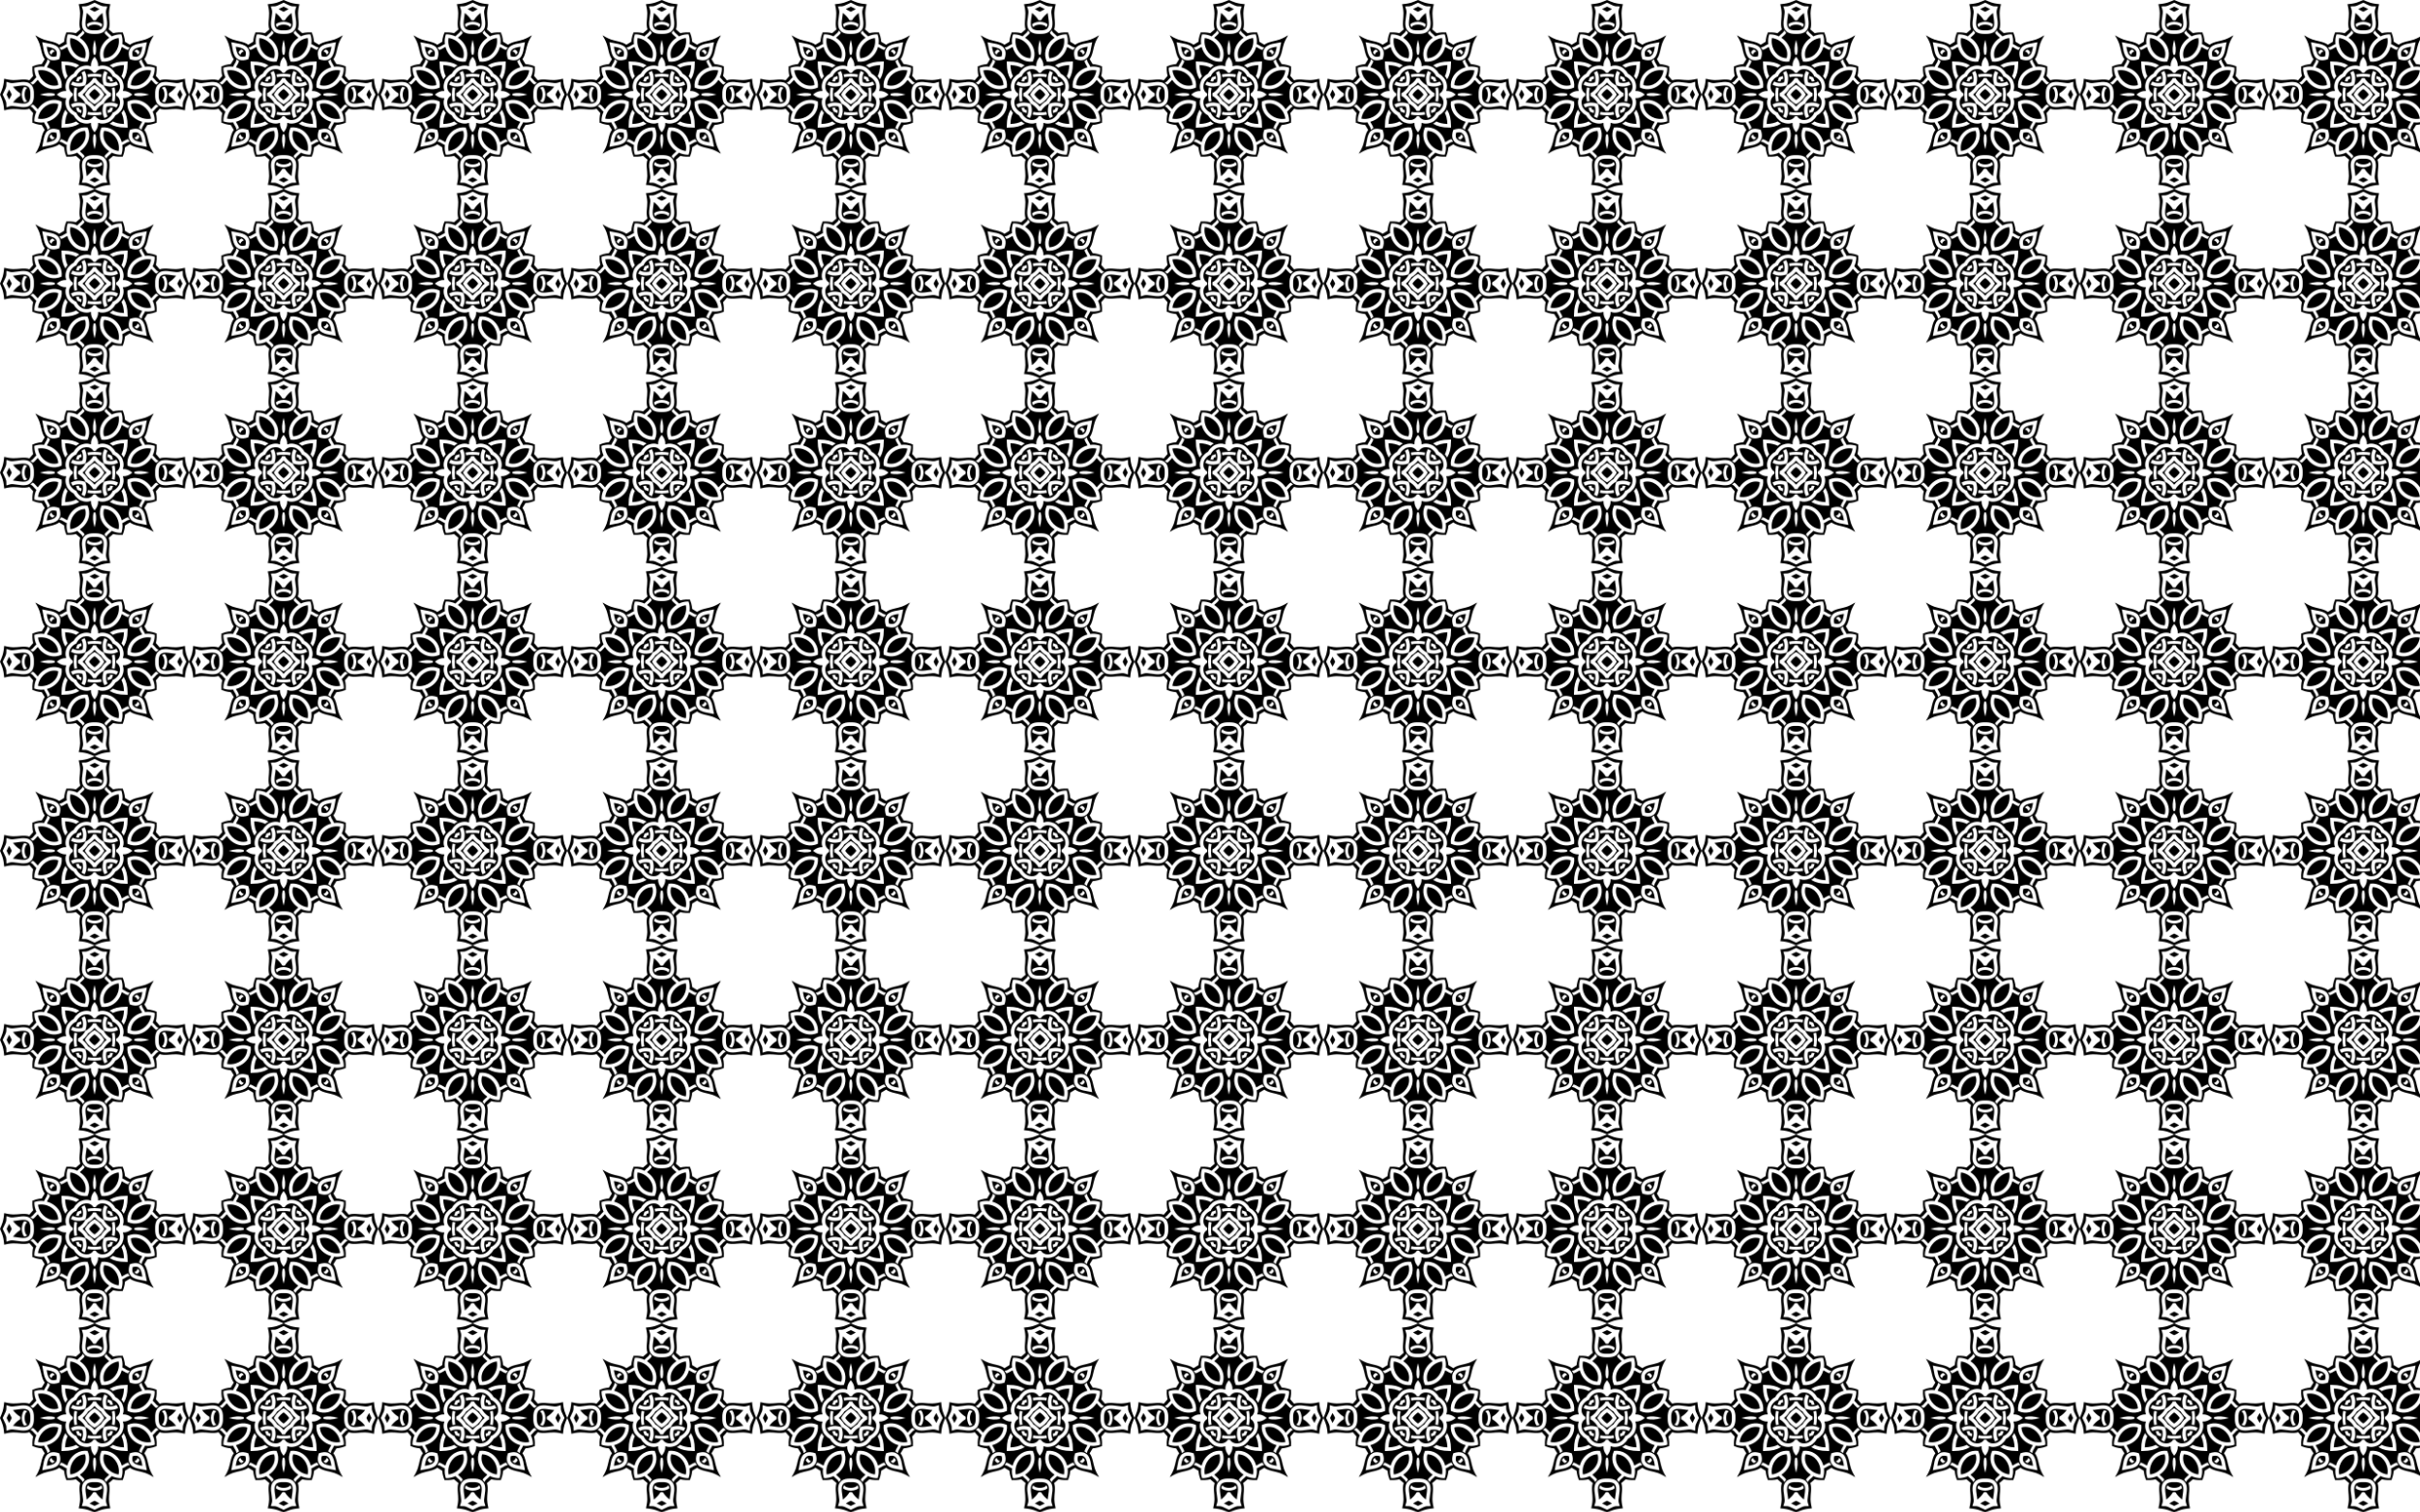 <?xml version="1.0" encoding="utf-8"?>

<!DOCTYPE svg PUBLIC "-//W3C//DTD SVG 1.1//EN" "http://www.w3.org/Graphics/SVG/1.1/DTD/svg11.dtd">
<svg version="1.1" id="Layer_1" xmlns="http://www.w3.org/2000/svg" xmlns:xlink="http://www.w3.org/1999/xlink" x="0px" y="0px"
	 viewBox="0 0 2560 1600" enable-background="new 0 0 2560 1600" xml:space="preserve">
<pattern  width="200" height="200" patternUnits="userSpaceOnUse" id="New_Pattern" viewBox="0 -200 200 200" overflow="visible">
	<g>
		<polygon fill="none" points="0,-200 200,-200 200,0 0,0 		"/>
		<path d="M92.754-197.159c-3.907,1.138-7.944,1.475-9.473,1.566c0.386,1.483,1.313,5.425,1.438,9.493
			c0.158,5.156-1.639,12.222,0.239,17.181l-4.667,4.01c0,0-4.48-1.239-10.1-0.784
			c-2.169,5.204-2.375,9.848-2.375,9.848l-5.255,3.199c-4.136-3.319-11.412-3.793-16.266-5.537
			c-3.83-1.376-7.293-3.476-8.584-4.301c-0.017,0.044-0.035,0.09-0.055,0.139
			c-0.048,0.019-0.095,0.037-0.139,0.055c0.825,1.291,2.925,4.754,4.301,8.584
			c1.744,4.855,2.218,12.13,5.537,16.266l-3.199,5.255c0,0-4.644,0.206-9.848,2.375
			c-0.455,5.62,0.784,10.1,0.784,10.1l-4.01,4.667c-4.959-1.879-12.025-0.081-17.181-0.239
			c-4.068-0.125-8.01-1.052-9.493-1.438c-0.091,1.53-0.428,5.566-1.566,9.473C2.19-105.014,1.042-102.535,0-100
			c1.042,2.535,2.19,5.014,2.841,7.246c1.138,3.907,1.475,7.944,1.566,9.473c1.483-0.386,5.426-1.313,9.493-1.438
			c5.156-0.158,12.222,1.639,17.181-0.239l4.01,4.667c0,0-1.239,4.48-0.784,10.1
			c5.204,2.169,9.848,2.375,9.848,2.375l3.199,5.255c-3.319,4.136-3.793,11.412-5.537,16.266
			c-1.376,3.83-3.476,7.293-4.301,8.584c0.044,0.017,0.09,0.035,0.139,0.055
			c0.019,0.048,0.037,0.095,0.055,0.139c1.291-0.825,4.754-2.925,8.584-4.301
			c4.855-1.744,12.13-2.218,16.266-5.537l5.255,3.199c0,0,0.206,4.644,2.375,9.848c5.62,0.455,10.1-0.784,10.1-0.784
			l4.667,4.01c-1.879,4.959-0.081,12.025-0.239,17.181c-0.125,4.068-1.052,8.01-1.438,9.493
			c1.53,0.091,5.566,0.428,9.473,1.566C94.986-2.19,97.465-1.042,100,0c2.535-1.042,5.014-2.19,7.246-2.841
			c3.907-1.138,7.944-1.475,9.473-1.566c-0.386-1.483-1.313-5.426-1.438-9.493
			c-0.158-5.156,1.639-12.222-0.239-17.181l4.667-4.01c0,0,4.48,1.239,10.1,0.784
			c2.169-5.204,2.375-9.848,2.375-9.848l5.255-3.199c4.136,3.319,11.412,3.793,16.266,5.537
			c3.83,1.376,7.293,3.476,8.584,4.301c0.017-0.044,0.035-0.09,0.055-0.139c0.048-0.019,0.095-0.037,0.139-0.055
			c-0.825-1.291-2.925-4.754-4.301-8.584c-1.744-4.855-2.218-12.13-5.537-16.266l3.199-5.255
			c0,0,4.644-0.206,9.848-2.375c0.455-5.62-0.784-10.1-0.784-10.1l4.01-4.667c4.959,1.879,12.025,0.081,17.181,0.239
			c4.068,0.125,8.01,1.052,9.493,1.438c0.091-1.53,0.428-5.566,1.566-9.473c0.65-2.233,1.799-4.712,2.841-7.246
			c-1.042-2.535-2.19-5.014-2.841-7.246c-1.138-3.907-1.475-7.944-1.566-9.473
			c-1.483,0.386-5.425,1.313-9.493,1.438c-5.156,0.158-12.222-1.639-17.181,0.239l-4.01-4.667
			c0,0,1.239-4.48,0.784-10.1c-5.204-2.169-9.848-2.375-9.848-2.375l-3.199-5.255
			c3.319-4.136,3.793-11.412,5.537-16.266c1.376-3.83,3.476-7.293,4.301-8.584
			c-0.044-0.017-0.09-0.035-0.139-0.055c-0.019-0.048-0.037-0.095-0.055-0.139
			c-1.291,0.825-4.754,2.925-8.584,4.301c-4.855,1.744-12.13,2.218-16.266,5.537l-5.255-3.199
			c0,0-0.206-4.644-2.375-9.848c-5.62-0.455-10.1,0.784-10.1,0.784l-4.667-4.01
			c1.879-4.959,0.081-12.025,0.239-17.181c0.125-4.068,1.052-8.01,1.438-9.493
			c-1.53-0.091-5.566-0.428-9.473-1.566c-2.233-0.65-4.712-1.799-7.246-2.841
			C97.465-198.958,94.986-197.81,92.754-197.159z"/>
		<path fill="#FFFFFF" d="M154.872-44.739c-1.247-0.316-2.73-0.568-4.298-0.831c-3.142-0.542-6.61-1.076-9.515-2.662
			c-0.99-0.538-1.921-1.24-2.698-2.117c-0.677-0.916-1.617-2.726-1.617-2.726
			c-0.031-0.085-0.06-0.17-0.089-0.257c-0.805-2.517-0.592-5.534,0.706-9.308c3.774-1.297,6.791-1.51,9.308-0.706
			c0.087,0.028,0.172,0.058,0.257,0.089c0,0,1.81,0.94,2.726,1.617c0.877,0.777,1.579,1.708,2.117,2.698
			c1.586,2.906,2.12,6.373,2.662,9.515c0.262,1.567,0.514,3.051,0.831,4.298
			c0.046,0.183,0.093,0.36,0.142,0.531C155.232-44.645,155.055-44.693,154.872-44.739z M140.237-54.493
			c0.083,0.252,0.18,0.484,0.291,0.701c0,0,1.094,1.529,2.473,2.331c0.652,0.349,1.41,0.652,2.245,0.912
			c1.61,0.509,3.478,0.847,5.374,1.169c-0.322-1.896-0.659-3.764-1.169-5.374
			c-0.26-0.835-0.563-1.593-0.912-2.245c-0.801-1.379-2.331-2.473-2.331-2.473
			c-0.217-0.111-0.45-0.208-0.701-0.291c-1.13-0.378-2.789-0.44-5.124,0.146
			C139.797-57.282,139.859-55.623,140.237-54.493z"/>
		<path fill="#FFFFFF" d="M44.739-45.128c0.316-1.247,0.568-2.73,0.831-4.298c0.542-3.142,1.076-6.61,2.662-9.515
			c0.538-0.99,1.24-1.921,2.117-2.698c0.916-0.677,2.726-1.617,2.726-1.617
			c0.085-0.031,0.17-0.06,0.257-0.089c2.517-0.805,5.534-0.592,9.308,0.706c1.297,3.774,1.51,6.791,0.706,9.308
			c-0.028,0.087-0.058,0.172-0.089,0.257c0,0-0.94,1.81-1.617,2.726c-0.777,0.877-1.708,1.579-2.698,2.117
			c-2.906,1.586-6.373,2.12-9.515,2.662c-1.567,0.262-3.051,0.514-4.298,0.831
			c-0.183,0.046-0.36,0.093-0.531,0.142C44.645-44.768,44.693-44.945,44.739-45.128z M54.493-59.763
			c-0.252,0.083-0.484,0.18-0.701,0.291c0,0-1.529,1.094-2.331,2.473c-0.349,0.652-0.652,1.41-0.912,2.245
			c-0.509,1.61-0.847,3.478-1.169,5.374c1.896-0.322,3.764-0.659,5.374-1.169
			c0.835-0.26,1.593-0.563,2.245-0.912c1.379-0.801,2.473-2.331,2.473-2.331c0.111-0.217,0.208-0.45,0.291-0.701
			c0.378-1.13,0.44-2.789-0.146-5.124C57.282-60.203,55.623-60.141,54.493-59.763z"/>
		<path fill="#FFFFFF" d="M45.128-155.261c1.247,0.316,2.73,0.568,4.298,0.831c3.142,0.542,6.61,1.076,9.515,2.662
			c0.99,0.538,1.921,1.24,2.698,2.117c0.677,0.916,1.617,2.726,1.617,2.726
			c0.031,0.085,0.06,0.17,0.089,0.257c0.805,2.517,0.592,5.534-0.706,9.308c-3.774,1.297-6.791,1.51-9.308,0.706
			c-0.087-0.028-0.172-0.058-0.257-0.089c0,0-1.81-0.94-2.726-1.617c-0.877-0.777-1.579-1.708-2.117-2.698
			c-1.586-2.906-2.12-6.373-2.662-9.515c-0.262-1.567-0.514-3.051-0.831-4.298
			c-0.046-0.183-0.093-0.36-0.142-0.531C44.768-155.355,44.945-155.307,45.128-155.261z M59.763-145.507
			c-0.083-0.252-0.18-0.484-0.291-0.701c0,0-1.094-1.529-2.473-2.331c-0.652-0.349-1.41-0.652-2.245-0.912
			c-1.61-0.509-3.478-0.847-5.374-1.169c0.322,1.896,0.659,3.764,1.169,5.374
			c0.26,0.835,0.563,1.593,0.912,2.245c0.801,1.379,2.331,2.473,2.331,2.473c0.217,0.111,0.45,0.208,0.701,0.291
			c1.13,0.378,2.789,0.44,5.124-0.146C60.203-142.718,60.141-144.377,59.763-145.507z"/>
		<path fill="#FFFFFF" d="M155.261-154.872c-0.316,1.247-0.568,2.73-0.831,4.298
			c-0.542,3.142-1.076,6.61-2.662,9.515c-0.538,0.99-1.24,1.921-2.117,2.698
			c-0.916,0.677-2.726,1.617-2.726,1.617c-0.085,0.031-0.17,0.06-0.257,0.089
			c-2.517,0.805-5.534,0.592-9.308-0.706c-1.297-3.774-1.51-6.791-0.706-9.308c0.028-0.087,0.058-0.172,0.089-0.257
			c0,0,0.94-1.81,1.617-2.726c0.777-0.877,1.708-1.579,2.698-2.117c2.906-1.586,6.373-2.12,9.515-2.662
			c1.567-0.262,3.051-0.514,4.298-0.831c0.183-0.046,0.36-0.093,0.531-0.142
			C155.355-155.232,155.307-155.055,155.261-154.872z M145.507-140.237c0.252-0.083,0.484-0.18,0.701-0.291
			c0,0,1.529-1.094,2.331-2.473c0.349-0.652,0.652-1.41,0.912-2.245c0.509-1.61,0.847-3.478,1.169-5.374
			c-1.896,0.322-3.764,0.659-5.374,1.169c-0.835,0.26-1.593,0.563-2.245,0.912
			c-1.379,0.801-2.473,2.331-2.473,2.331c-0.111,0.217-0.208,0.45-0.291,0.701
			c-0.378,1.13-0.44,2.789,0.146,5.124C142.718-139.797,144.377-139.859,145.507-140.237z"/>
		<path fill="#FFFFFF" d="M178.58-101.323c3.523-2.109,6.091-4.922,7.677-7.051c-0.568-0.034-1.141-0.088-1.726-0.153
			c-3.072-0.357-6.385-1.043-9.176-1.065c-0.874-0.011-1.689,0.043-2.417,0.174
			c-1.559,0.336-3.072,1.452-3.072,1.452c-0.172,0.172-0.337,0.364-0.493,0.577
			c-0.927,1.254-1.62,3.535-1.473,7.388c-0.147,3.853,0.547,6.135,1.473,7.388
			c0.156,0.214,0.321,0.405,0.493,0.577c0,0,1.513,1.116,3.072,1.452c0.728,0.131,1.543,0.184,2.417,0.174
			c2.791-0.022,6.104-0.708,9.176-1.065c0.585-0.064,1.158-0.118,1.726-0.153
			c-1.586-2.129-4.154-4.942-7.677-7.051c-0.083-0.382-0.135-0.838-0.163-1.323
			C178.446-100.485,178.497-100.941,178.58-101.323z M166.326-109.6c0.054-0.074,0.108-0.146,0.164-0.217
			c0,0,1.453-1.431,2.38-2.093c1.01-0.594,2.113-0.974,3.22-1.18c3.253-0.61,6.716-0.047,9.872,0.409
			c1.572,0.235,3.06,0.454,4.344,0.538c1.282,0.088,2.35,0.021,3.031-0.19l3.928-1.182l0.09,4.101
			c0.009,0.713,0.276,1.749,0.756,2.941c0.477,1.195,1.145,2.543,1.854,3.965c0.402,0.816,0.819,1.652,1.221,2.507
			c-0.402,0.855-0.819,1.692-1.221,2.507c-0.709,1.422-1.377,2.77-1.854,3.965c-0.48,1.192-0.747,2.228-0.756,2.941
			l-0.09,4.101l-3.928-1.182c-0.68-0.211-1.748-0.278-3.031-0.19c-1.284,0.085-2.772,0.303-4.344,0.538
			c-3.156,0.456-6.619,1.019-9.872,0.409c-1.107-0.206-2.211-0.586-3.22-1.18
			c-0.927-0.662-2.38-2.093-2.38-2.093c-0.055-0.071-0.11-0.142-0.164-0.217
			c-1.611-2.238-2.335-5.339-2.192-9.6C163.992-104.261,164.716-107.362,166.326-109.6z M191.22-103.667
			c-0.242-0.537-0.47-1.065-0.679-1.595c-0.955,1.347-2.043,3.137-2.951,5.261c0.907,2.124,1.996,3.914,2.951,5.261
			c0.208-0.53,0.437-1.058,0.679-1.595c0.555-1.21,1.181-2.443,1.785-3.667
			C192.401-101.224,191.774-102.457,191.22-103.667z M183.643-100.272c-0.114,0.091-0.229,0.181-0.345,0.272
			c0.116,0.09,0.232,0.181,0.345,0.272c-0.034-0.09-0.068-0.181-0.101-0.272
			C183.576-100.091,183.609-100.182,183.643-100.272z"/>
		<path fill="#FFFFFF" d="M101.323-21.42c2.109,3.523,4.922,6.091,7.051,7.677c0.034-0.568,0.088-1.141,0.153-1.726
			c0.357-3.072,1.043-6.385,1.065-9.176c0.011-0.874-0.043-1.689-0.174-2.417c-0.336-1.559-1.452-3.072-1.452-3.072
			c-0.172-0.172-0.364-0.337-0.577-0.493c-1.254-0.927-3.535-1.62-7.388-1.473
			c-3.853-0.147-6.135,0.547-7.388,1.473c-0.214,0.156-0.405,0.321-0.577,0.493c0,0-1.116,1.513-1.452,3.072
			c-0.131,0.728-0.184,1.543-0.174,2.417c0.022,2.791,0.708,6.104,1.065,9.176
			c0.064,0.585,0.118,1.158,0.153,1.726c2.129-1.586,4.942-4.154,7.051-7.677c0.382-0.083,0.838-0.135,1.323-0.163
			C100.485-21.554,100.941-21.503,101.323-21.42z M109.6-33.674c0.074,0.054,0.146,0.108,0.217,0.164
			c0,0,1.431,1.453,2.093,2.38c0.594,1.01,0.974,2.113,1.18,3.22c0.61,3.253,0.047,6.716-0.409,9.872
			c-0.235,1.572-0.454,3.06-0.538,4.344c-0.088,1.282-0.021,2.35,0.19,3.031l1.182,3.928l-4.101,0.09
			c-0.713,0.009-1.749,0.276-2.941,0.756c-1.195,0.477-2.543,1.145-3.965,1.854c-0.816,0.402-1.652,0.819-2.507,1.221
			c-0.855-0.402-1.692-0.819-2.507-1.221c-1.422-0.709-2.77-1.377-3.965-1.854c-1.192-0.48-2.228-0.747-2.941-0.756
			l-4.101-0.09l1.182-3.928c0.211-0.68,0.278-1.748,0.19-3.031c-0.085-1.284-0.303-2.772-0.538-4.344
			c-0.456-3.156-1.019-6.619-0.409-9.872c0.206-1.107,0.586-2.211,1.18-3.22
			c0.662-0.927,2.093-2.38,2.093-2.38c0.071-0.055,0.142-0.11,0.217-0.164c2.238-1.611,5.339-2.335,9.6-2.192
			C104.261-36.008,107.362-35.284,109.6-33.674z M103.667-8.78c0.537-0.242,1.065-0.47,1.595-0.679
			c-1.347-0.955-3.137-2.043-5.261-2.951c-2.124,0.907-3.914,1.996-5.261,2.951
			c0.53,0.208,1.058,0.437,1.595,0.679C97.543-8.226,98.776-7.599,100-6.995
			C101.224-7.599,102.457-8.226,103.667-8.78z M100.272-16.357c-0.091-0.114-0.181-0.229-0.272-0.345
			c-0.09,0.116-0.181,0.232-0.272,0.345c0.09-0.034,0.181-0.068,0.272-0.101
			C100.091-16.424,100.182-16.39,100.272-16.357z"/>
		<path fill="#FFFFFF" d="M21.42-98.677c-3.523,2.109-6.091,4.922-7.677,7.051c0.568,0.034,1.141,0.088,1.726,0.153
			c3.072,0.357,6.385,1.043,9.176,1.065c0.874,0.011,1.689-0.043,2.417-0.174c1.559-0.336,3.072-1.452,3.072-1.452
			c0.172-0.172,0.337-0.364,0.493-0.577c0.927-1.254,1.62-3.535,1.473-7.388c0.147-3.853-0.547-6.135-1.473-7.388
			c-0.156-0.214-0.321-0.405-0.493-0.577c0,0-1.513-1.116-3.072-1.452c-0.728-0.131-1.543-0.184-2.417-0.174
			c-2.791,0.022-6.104,0.708-9.176,1.065c-0.585,0.064-1.158,0.118-1.726,0.153
			c1.586,2.129,4.154,4.942,7.677,7.051c0.083,0.382,0.135,0.838,0.163,1.323
			C21.554-99.515,21.503-99.059,21.42-98.677z M33.674-90.4c-0.054,0.074-0.108,0.146-0.164,0.217
			c0,0-1.453,1.431-2.38,2.093c-1.01,0.594-2.113,0.974-3.22,1.18c-3.253,0.61-6.716,0.047-9.872-0.409
			c-1.572-0.235-3.06-0.454-4.344-0.538c-1.282-0.088-2.35-0.021-3.031,0.19l-3.928,1.182l-0.09-4.101
			c-0.009-0.713-0.276-1.749-0.756-2.941c-0.477-1.195-1.145-2.543-1.854-3.965C3.634-98.308,3.216-99.145,2.814-100
			c0.402-0.855,0.819-1.692,1.221-2.507c0.709-1.422,1.377-2.77,1.854-3.965c0.48-1.192,0.747-2.228,0.756-2.941
			l0.09-4.101l3.928,1.182c0.68,0.211,1.748,0.278,3.031,0.19c1.284-0.085,2.772-0.303,4.344-0.538
			c3.156-0.456,6.619-1.019,9.872-0.409c1.107,0.206,2.211,0.586,3.22,1.18c0.927,0.662,2.38,2.093,2.38,2.093
			c0.055,0.071,0.11,0.142,0.164,0.217c1.611,2.238,2.335,5.339,2.192,9.6
			C36.008-95.739,35.284-92.638,33.674-90.4z M8.78-96.333c0.242,0.537,0.47,1.065,0.679,1.595
			c0.955-1.347,2.043-3.137,2.951-5.261c-0.907-2.124-1.996-3.914-2.951-5.261
			c-0.208,0.53-0.437,1.058-0.679,1.595c-0.555,1.21-1.181,2.443-1.785,3.667
			C7.599-98.776,8.226-97.543,8.78-96.333z M16.357-99.728c0.114-0.091,0.229-0.181,0.345-0.272
			c-0.116-0.09-0.232-0.181-0.345-0.272c0.034,0.09,0.068,0.181,0.101,0.272
			C16.424-99.909,16.39-99.818,16.357-99.728z"/>
		<path fill="#FFFFFF" d="M98.677-178.58c-2.109-3.523-4.922-6.091-7.051-7.677c-0.034,0.568-0.088,1.141-0.153,1.726
			c-0.357,3.072-1.043,6.385-1.065,9.176c-0.011,0.874,0.043,1.689,0.174,2.417
			c0.336,1.559,1.452,3.072,1.452,3.072c0.172,0.172,0.364,0.337,0.577,0.493c1.254,0.927,3.535,1.62,7.388,1.473
			c3.853,0.147,6.135-0.547,7.388-1.473c0.214-0.156,0.405-0.321,0.577-0.493c0,0,1.116-1.513,1.452-3.072
			c0.131-0.728,0.184-1.543,0.174-2.417c-0.022-2.791-0.708-6.104-1.065-9.176
			c-0.064-0.585-0.118-1.158-0.153-1.726c-2.129,1.586-4.942,4.154-7.051,7.677
			c-0.382,0.083-0.838,0.135-1.323,0.163C99.515-178.446,99.059-178.497,98.677-178.58z M90.4-166.326
			c-0.074-0.054-0.146-0.108-0.217-0.164c0,0-1.431-1.453-2.093-2.38c-0.594-1.01-0.974-2.113-1.18-3.22
			c-0.61-3.253-0.047-6.716,0.409-9.872c0.235-1.572,0.454-3.06,0.538-4.344c0.088-1.282,0.021-2.35-0.19-3.031
			l-1.182-3.928l4.101-0.09c0.713-0.009,1.749-0.276,2.941-0.756c1.195-0.477,2.543-1.145,3.965-1.854
			c0.816-0.402,1.652-0.819,2.507-1.221c0.855,0.402,1.692,0.819,2.507,1.221c1.422,0.709,2.77,1.377,3.965,1.854
			c1.192,0.48,2.228,0.747,2.941,0.756l4.101,0.09l-1.182,3.928c-0.211,0.68-0.278,1.748-0.19,3.031
			c0.085,1.284,0.303,2.772,0.538,4.344c0.456,3.156,1.019,6.619,0.409,9.872
			c-0.206,1.107-0.586,2.211-1.18,3.22c-0.662,0.927-2.093,2.38-2.093,2.38
			c-0.071,0.055-0.142,0.11-0.217,0.164c-2.238,1.611-5.339,2.335-9.6,2.192
			C95.739-163.992,92.638-164.716,90.4-166.326z M96.333-191.22c-0.537,0.242-1.065,0.47-1.595,0.679
			c1.347,0.955,3.137,2.043,5.261,2.951c2.124-0.907,3.914-1.996,5.261-2.951c-0.53-0.208-1.058-0.437-1.595-0.679
			c-1.21-0.555-2.443-1.181-3.667-1.785C98.776-192.401,97.543-191.774,96.333-191.22z M99.728-183.643
			c0.091,0.114,0.181,0.229,0.272,0.345c0.09-0.116,0.181-0.232,0.272-0.345
			c-0.09,0.034-0.181,0.068-0.272,0.101C99.909-183.576,99.818-183.609,99.728-183.643z"/>
		<path id="path258_8_" fill="#FFFFFF" d="M99.116-141.797c-0.061-0.224-0.119-0.45-0.173-0.68
			c-0.972-4.134-0.768-9.22,1.057-15.384c1.825,6.164,2.03,11.25,1.057,15.384
			c-0.054,0.23-0.112,0.456-0.173,0.68c-0.238-0.248-0.532-0.53-0.884-0.831
			C99.648-142.327,99.354-142.045,99.116-141.797z"/>
		<path fill="#FFFFFF" d="M142.628-100c-0.301,0.352-0.583,0.646-0.831,0.884c0.224,0.061,0.45,0.119,0.68,0.173
			c4.134,0.972,9.22,0.768,15.384-1.057c-6.164-1.825-11.25-2.03-15.384-1.057
			c-0.23,0.054-0.456,0.112-0.68,0.173C142.045-100.646,142.327-100.352,142.628-100z"/>
		<path fill="#FFFFFF" d="M100-57.372c-0.352-0.301-0.646-0.583-0.884-0.831c-0.061,0.224-0.119,0.45-0.173,0.68
			c-0.972,4.134-0.768,9.22,1.057,15.384c1.825-6.164,2.03-11.25,1.057-15.384
			c-0.054-0.23-0.112-0.456-0.173-0.68C100.646-57.955,100.352-57.673,100-57.372z"/>
		<path fill="#FFFFFF" d="M57.372-100c0.301-0.352,0.583-0.646,0.831-0.884c-0.224-0.061-0.45-0.119-0.68-0.173
			c-4.134-0.972-9.22-0.768-15.384,1.057c6.164,1.825,11.25,2.03,15.384,1.057
			c0.23-0.054,0.456-0.112,0.68-0.173C57.955-99.354,57.673-99.648,57.372-100z"/>
		<path id="path258_7_" fill="#FFFFFF" d="M128.44-119.428c1.21,1.321,1.946,2.554,2.36,3.408
			c0.127-0.194,0.252-0.391,0.374-0.593c2.343-3.864,3.752-9.163,3.766-16.21
			c0.003-0.758,0.031-1.491,0.083-2.2c-0.709,0.051-1.441,0.079-2.2,0.083
			c-7.046,0.014-12.346,1.423-16.21,3.766c-0.202,0.122-0.399,0.247-0.593,0.374
			c0.854,0.414,2.087,1.15,3.408,2.36c2.783-1.469,6.593-2.507,11.715-2.703
			C130.947-126.021,129.91-122.211,128.44-119.428z"/>
		<path fill="#FFFFFF" d="M131.143-68.857c-0.196-5.122-1.233-8.932-2.703-11.715c1.21-1.321,1.946-2.554,2.36-3.408
			c0.127,0.194,0.252,0.391,0.374,0.593c2.343,3.864,3.752,9.163,3.766,16.21
			c0.003,0.758,0.031,1.491,0.083,2.2c-0.709-0.051-1.441-0.079-2.2-0.083
			c-7.046-0.014-12.346-1.423-16.21-3.766c-0.202-0.122-0.399-0.247-0.593-0.374
			c0.854-0.414,2.087-1.15,3.408-2.36C122.211-70.09,126.021-69.052,131.143-68.857z"/>
		<path fill="#FFFFFF" d="M68.857-68.857c5.122-0.196,8.932-1.233,11.715-2.703c1.321,1.21,2.554,1.946,3.408,2.36
			c-0.194,0.127-0.391,0.252-0.593,0.374c-3.864,2.343-9.163,3.752-16.21,3.766
			c-0.758,0.003-1.491,0.031-2.2,0.083c0.051-0.709,0.079-1.441,0.083-2.2
			c0.014-7.046,1.423-12.346,3.766-16.21c0.122-0.202,0.247-0.399,0.374-0.593
			c0.414,0.854,1.15,2.087,2.36,3.408C70.09-77.789,69.052-73.979,68.857-68.857z"/>
		<path fill="#FFFFFF" d="M68.857-131.143c0.196,5.122,1.233,8.932,2.703,11.715c-1.21,1.321-1.946,2.554-2.36,3.408
			c-0.127-0.194-0.252-0.391-0.374-0.593c-2.343-3.864-3.752-9.163-3.766-16.21
			c-0.003-0.758-0.031-1.491-0.083-2.2c0.709,0.051,1.441,0.079,2.2,0.083
			c7.046,0.014,12.346,1.423,16.21,3.766c0.202,0.122,0.399,0.247,0.593,0.374
			c-0.854,0.414-2.087,1.15-3.408,2.36C77.789-129.91,73.979-130.947,68.857-131.143z"/>
		<path fill="#FFFFFF" d="M100-118.836c0.376-0.016,0.684-0.026,0.893-0.032c-0.009-0.033-0.021-0.064-0.03-0.097
			c1.867,0.006,3.881,0.184,6.044,0.564c0.153-0.758,0.422-2.065,0.633-2.898c-2.412-0.43-4.673-0.624-6.78-0.622
			v0c0.012-0.043,0.025-0.086,0.036-0.137c-0.212,0.017-0.482,0.038-0.796,0.065
			c-0.314-0.026-0.585-0.048-0.796-0.065c0.011,0.051,0.024,0.094,0.036,0.137v-0
			c-2.107-0.002-4.368,0.192-6.78,0.622c0.211,0.832,0.481,2.14,0.633,2.898c2.163-0.38,4.177-0.557,6.044-0.564
			c-0.009,0.033-0.021,0.064-0.03,0.097C99.316-118.862,99.624-118.852,100-118.836z"/>
		<path fill="#FFFFFF" d="M118.836-100c0.016,0.376,0.026,0.684,0.032,0.893c0.033-0.009,0.064-0.021,0.097-0.03
			c-0.006,1.867-0.184,3.881-0.564,6.044c0.758,0.153,2.065,0.422,2.898,0.633c0.43-2.412,0.624-4.673,0.622-6.78
			h-0c0.043,0.012,0.086,0.025,0.137,0.036c-0.017-0.212-0.038-0.482-0.065-0.796
			c0.026-0.314,0.048-0.585,0.065-0.796c-0.051,0.011-0.094,0.024-0.137,0.036h0
			c0.002-2.107-0.192-4.368-0.622-6.78c-0.832,0.211-2.14,0.481-2.898,0.633c0.38,2.163,0.557,4.177,0.564,6.044
			c-0.033-0.009-0.064-0.021-0.097-0.03C118.862-100.684,118.852-100.376,118.836-100z"/>
		<path fill="#FFFFFF" d="M100-81.164c-0.376,0.016-0.684,0.026-0.893,0.032c0.009,0.033,0.021,0.064,0.03,0.097
			c-1.867-0.006-3.881-0.184-6.044-0.564c-0.153,0.758-0.422,2.065-0.633,2.898c2.412,0.43,4.673,0.624,6.78,0.622
			v-0c-0.012,0.043-0.025,0.086-0.036,0.137c0.212-0.017,0.482-0.038,0.796-0.065
			c0.314,0.026,0.585,0.048,0.796,0.065c-0.011-0.051-0.024-0.094-0.036-0.137v0
			c2.107,0.002,4.368-0.192,6.78-0.622c-0.211-0.832-0.481-2.14-0.633-2.898c-2.163,0.38-4.177,0.557-6.044,0.564
			c0.009-0.033,0.021-0.064,0.03-0.097C100.684-81.138,100.376-81.148,100-81.164z"/>
		<path fill="#FFFFFF" d="M81.164-100c-0.016-0.376-0.026-0.684-0.032-0.893c-0.033,0.009-0.064,0.021-0.097,0.03
			c0.006-1.867,0.184-3.881,0.564-6.044c-0.758-0.153-2.065-0.422-2.898-0.633c-0.43,2.412-0.624,4.673-0.622,6.78
			h0c-0.043-0.012-0.086-0.025-0.137-0.036c0.017,0.212,0.038,0.482,0.065,0.796
			c-0.026,0.314-0.048,0.585-0.065,0.796c0.051-0.011,0.094-0.024,0.137-0.036h-0
			c-0.002,2.107,0.192,4.368,0.622,6.78c0.832-0.211,2.14-0.481,2.898-0.633c-0.38-2.163-0.557-4.177-0.564-6.044
			c0.033,0.009,0.064,0.021,0.097,0.03C81.138-99.316,81.148-99.624,81.164-100z"/>
		<path fill="#FFFFFF" d="M112.237-83.443l-0.014,0.009c0,0,0.004,0.133,0.012,0.348
			c-0,0.068-0.003,0.135-0.002,0.204l0.011-0.003c0.04,0.815,0.157,2.362,0.482,3.365
			c0.045,0.165,0.093,0.329,0.147,0.492c0.239,0.73,0.548,1.447,0.931,2.142c-0.887,0.628-2.386,1.616-3.304,1.811
			c-0.503-0.91-0.904-1.846-1.208-2.791c-0.12-0.371-0.22-0.742-0.313-1.115l-0.005,0.002
			c-0.151-0.619-0.423-1.833-0.518-2.92c0.018-0.004,0.036-0.007,0.055-0.011
			c-0.218-2.969,0.317-5.844,1.314-8.266c2.422-0.997,5.297-1.532,8.266-1.314
			c0.004-0.019,0.008-0.037,0.011-0.055c1.087,0.096,2.301,0.367,2.92,0.518l-0.002,0.005
			c0.372,0.093,0.744,0.194,1.115,0.313c0.945,0.304,1.881,0.705,2.791,1.208
			c-0.195,0.918-1.183,2.417-1.811,3.304c-0.696-0.383-1.413-0.692-2.142-0.931c-0.163-0.054-0.327-0.102-0.492-0.147
			c-1.003-0.326-2.55-0.443-3.365-0.482l0.003-0.011c-0.07-0.001-0.136,0.001-0.204,0.002
			c-0.215-0.008-0.348-0.012-0.348-0.012l-0.009,0.014c-1.316,0.021-2.6,0.216-3.776,0.544
			C112.452-86.043,112.258-84.759,112.237-83.443z M83.443-87.763l-0.009-0.014c0,0-0.133,0.004-0.348,0.012
			c-0.068-0-0.135-0.003-0.204-0.002l0.003,0.011C82.07-87.717,80.523-87.6,79.52-87.274
			c-0.165,0.045-0.329,0.093-0.492,0.147c-0.73,0.239-1.447,0.548-2.142,0.931
			c-0.628-0.887-1.616-2.386-1.811-3.304c0.91-0.503,1.846-0.904,2.791-1.208c0.371-0.12,0.742-0.22,1.115-0.313
			l-0.002-0.005c0.619-0.151,1.833-0.423,2.92-0.518c0.004,0.018,0.007,0.036,0.011,0.055
			c2.969-0.218,5.844,0.317,8.266,1.314c0.997,2.422,1.532,5.297,1.314,8.266c0.019,0.004,0.037,0.008,0.055,0.011
			c-0.096,1.087-0.367,2.301-0.518,2.92l-0.005-0.002c-0.093,0.372-0.194,0.744-0.313,1.115
			c-0.304,0.945-0.705,1.881-1.208,2.791c-0.918-0.195-2.417-1.183-3.304-1.811
			c0.383-0.696,0.692-1.413,0.931-2.142c0.054-0.163,0.102-0.327,0.147-0.492c0.326-1.003,0.443-2.55,0.482-3.365
			l0.011,0.003c0.001-0.07-0.001-0.136-0.002-0.204c0.008-0.215,0.012-0.348,0.012-0.348l-0.014-0.009
			c-0.021-1.316-0.216-2.6-0.544-3.776C86.043-87.548,84.759-87.742,83.443-87.763z M87.763-116.557l0.014-0.009
			c0,0-0.004-0.133-0.012-0.348c0-0.068,0.003-0.135,0.002-0.204l-0.011,0.003
			c-0.04-0.815-0.157-2.362-0.482-3.365c-0.045-0.165-0.093-0.329-0.147-0.492
			c-0.239-0.73-0.548-1.447-0.931-2.142c0.887-0.628,2.386-1.616,3.304-1.811c0.503,0.91,0.904,1.846,1.208,2.791
			c0.12,0.371,0.22,0.742,0.313,1.115l0.005-0.002c0.151,0.619,0.423,1.833,0.518,2.92
			c-0.018,0.004-0.036,0.007-0.055,0.011c0.218,2.969-0.317,5.844-1.314,8.266
			c-2.422,0.997-5.297,1.532-8.266,1.314c-0.004,0.019-0.008,0.037-0.011,0.055
			c-1.087-0.096-2.301-0.367-2.92-0.518l0.002-0.005c-0.372-0.093-0.744-0.194-1.115-0.313
			c-0.945-0.304-1.881-0.705-2.791-1.208c0.195-0.918,1.183-2.417,1.811-3.304
			c0.696,0.383,1.413,0.692,2.142,0.931c0.163,0.054,0.327,0.102,0.492,0.147c1.003,0.326,2.55,0.443,3.365,0.482
			l-0.003,0.011c0.07,0.001,0.136-0.001,0.204-0.002c0.215,0.008,0.348,0.012,0.348,0.012l0.009-0.014
			c1.316-0.021,2.6-0.216,3.776-0.544C87.548-113.957,87.742-115.241,87.763-116.557z M116.557-112.237l0.009,0.014
			c0,0,0.133-0.004,0.348-0.012c0.068,0,0.135,0.003,0.204,0.002l-0.003-0.011
			c0.815-0.04,2.362-0.157,3.365-0.482c0.165-0.045,0.329-0.093,0.492-0.147c0.73-0.239,1.447-0.548,2.142-0.931
			c0.628,0.887,1.616,2.386,1.811,3.304c-0.91,0.503-1.846,0.904-2.791,1.208c-0.371,0.12-0.742,0.22-1.115,0.313
			l0.002,0.005c-0.619,0.151-1.833,0.423-2.92,0.518c-0.004-0.018-0.007-0.036-0.011-0.055
			c-2.969,0.218-5.844-0.317-8.266-1.314c-0.997-2.422-1.532-5.297-1.314-8.266
			c-0.019-0.004-0.037-0.008-0.055-0.011c0.096-1.087,0.367-2.301,0.518-2.92l0.005,0.002
			c0.093-0.372,0.194-0.744,0.313-1.115c0.304-0.945,0.705-1.881,1.208-2.791c0.918,0.195,2.417,1.183,3.304,1.811
			c-0.383,0.696-0.692,1.413-0.931,2.142c-0.054,0.163-0.102,0.327-0.147,0.492c-0.326,1.003-0.443,2.55-0.482,3.365
			l-0.011-0.003c-0.001,0.07,0.001,0.136,0.002,0.204c-0.008,0.215-0.012,0.348-0.012,0.348l0.014,0.009
			c0.021,1.316,0.216,2.6,0.544,3.776C113.957-112.452,115.241-112.258,116.557-112.237z M96.777-103.223
			c-1.081,1.095-1.96,2.196-2.67,3.223c0.709,1.028,1.589,2.128,2.67,3.223
			c1.095,1.081,2.196,1.96,3.223,2.67c1.028-0.709,2.128-1.589,3.223-2.67c1.081-1.095,1.96-2.196,2.67-3.223
			c-0.709-1.028-1.589-2.128-2.67-3.223c-1.095-1.081-2.196-1.96-3.223-2.67
			C98.972-105.184,97.872-104.304,96.777-103.223z M110.326-100c-0.97,1.733-2.395,3.816-4.442,5.884
			c-2.068,2.046-4.152,3.472-5.884,4.442c-1.733-0.97-3.816-2.395-5.884-4.442
			C92.069-96.184,90.643-98.267,89.674-100c0.97-1.733,2.395-3.816,4.442-5.884c2.068-2.046,4.152-3.472,5.884-4.442
			c1.733,0.97,3.816,2.395,5.884,4.442C107.931-103.816,109.357-101.733,110.326-100z M95.121-108.079
			c-0.657,0.472-1.307,0.892-1.945,1.254c-0.362,0.638-0.782,1.288-1.254,1.945
			c-1.241,1.712-2.83,3.446-4.675,4.879c1.844,1.433,3.434,3.167,4.675,4.879
			c0.472,0.657,0.892,1.307,1.254,1.945c0.638,0.362,1.288,0.782,1.945,1.254c1.712,1.241,3.446,2.83,4.879,4.675
			c1.433-1.844,3.167-3.434,4.879-4.675c0.657-0.472,1.307-0.892,1.945-1.254c0.362-0.638,0.782-1.288,1.254-1.945
			c1.241-1.712,2.83-3.446,4.675-4.879c-1.844-1.433-3.434-3.167-4.675-4.879
			c-0.472-0.657-0.892-1.307-1.254-1.945c-0.638-0.362-1.288-0.782-1.945-1.254
			c-1.712-1.241-3.446-2.83-4.879-4.675C98.567-110.909,96.833-109.32,95.121-108.079z M112.669-105.196
			c1.404,1.542,3.117,2.93,4.802,3.752c-0.006,0.425-0.032,0.917-0.071,1.444
			c0.039,0.526,0.066,1.019,0.071,1.444c-1.685,0.822-3.397,2.21-4.802,3.752
			c-1.39,1.503-2.485,3.183-3.052,4.421c-1.238,0.567-2.919,1.662-4.421,3.052
			c-1.542,1.404-2.93,3.117-3.752,4.802c-0.425-0.006-0.917-0.032-1.444-0.071
			c-0.526,0.039-1.019,0.066-1.444,0.071c-0.822-1.685-2.21-3.397-3.752-4.802
			c-1.503-1.39-3.183-2.485-4.421-3.052c-0.567-1.238-1.662-2.919-3.052-4.421
			c-1.404-1.542-3.117-2.93-4.802-3.752c0.006-0.425,0.032-0.917,0.071-1.444
			c-0.039-0.526-0.066-1.019-0.071-1.444c1.685-0.822,3.397-2.21,4.802-3.752
			c1.39-1.503,2.485-3.183,3.052-4.421c1.238-0.567,2.919-1.662,4.421-3.052
			c1.542-1.404,2.93-3.117,3.752-4.802c0.425,0.006,0.917,0.032,1.444,0.071c0.526-0.039,1.019-0.066,1.444-0.071
			c0.822,1.685,2.21,3.397,3.752,4.802c1.503,1.39,3.183,2.485,4.421,3.052
			C110.183-108.379,111.279-106.698,112.669-105.196z"/>
		<path fill="#FFFFFF" d="M117.307-140.555c3.514-2.114,6.222-5.703,7.57-9.857c0.966-2.972,1.235-6.216,0.65-9.385
			c-3.195,0.423-6.197,1.681-8.725,3.518c-3.534,2.565-6.112,6.25-7.036,10.245
			c-0.559,2.445-0.541,5.002,0.252,7.583C112.716-138.495,115.154-139.268,117.307-140.555z M129.044-161.387
			c0.608,2.673,0.7,5.383,0.351,8.001c0.518,0.23,2.455,1.118,4.93,2.678c0.214,0.136,0.521,0.276,0.904,0.398
			c0.536,0.184,1.203,0.321,1.952,0.454c-0.509,0.707-1.392,1.955-1.778,2.654
			c-0.372-0.083-0.736-0.178-1.089-0.29l0,0c-0.543-0.177-1.071-0.397-1.569-0.712
			c-1.336-0.842-2.51-1.479-3.345-1.899c-0.229-0.116-0.429-0.213-0.602-0.298c-0.104,0.387-0.216,0.772-0.339,1.152
			c-1.609,4.941-4.823,9.269-9.207,11.919c-3.371,2.045-7.461,3.037-11.864,2.498
			c-1.873-4.021-2.194-8.217-1.29-12.055c1.165-4.988,4.289-9.383,8.49-12.44
			c0.323-0.235,0.655-0.46,0.991-0.679c-0.134-0.139-0.288-0.299-0.469-0.481
			c-0.657-0.664-1.626-1.584-2.839-2.595c-0.454-0.377-0.826-0.811-1.162-1.273l0,0
			c-0.215-0.302-0.419-0.618-0.613-0.946c0.545-0.584,1.46-1.809,1.975-2.511c0.358,0.672,0.694,1.263,1.035,1.716
			c0.235,0.327,0.462,0.576,0.658,0.737c2.249,1.871,3.692,3.439,4.07,3.861c2.381-1.141,4.987-1.891,7.718-2.139
			c0.799-0.072,1.609-0.101,2.425-0.084C128.644-162.948,128.867-162.169,129.044-161.387z"/>
		<path fill="#FFFFFF" d="M59.445-117.307c-2.114-3.514-5.703-6.222-9.857-7.57c-2.972-0.966-6.216-1.235-9.385-0.65
			c0.423,3.195,1.681,6.197,3.518,8.725c2.565,3.534,6.25,6.112,10.245,7.036c2.445,0.559,5.002,0.541,7.583-0.252
			C61.505-112.716,60.732-115.154,59.445-117.307z M38.613-129.044c2.673-0.608,5.383-0.7,8.001-0.351
			c0.23-0.518,1.118-2.455,2.678-4.93c0.136-0.214,0.276-0.521,0.398-0.904c0.184-0.536,0.321-1.203,0.454-1.952
			c0.707,0.509,1.955,1.392,2.654,1.778c-0.083,0.372-0.178,0.736-0.29,1.089l0,0
			c-0.177,0.543-0.397,1.071-0.712,1.569c-0.842,1.336-1.479,2.51-1.899,3.345
			c-0.116,0.229-0.213,0.429-0.298,0.602c0.387,0.104,0.772,0.216,1.152,0.339
			c4.941,1.609,9.269,4.823,11.919,9.207c2.045,3.371,3.037,7.461,2.498,11.864
			c-4.021,1.873-8.217,2.194-12.055,1.29c-4.989-1.165-9.383-4.289-12.44-8.49
			c-0.235-0.323-0.46-0.655-0.679-0.991c-0.139,0.134-0.299,0.288-0.481,0.469
			c-0.664,0.657-1.584,1.626-2.595,2.839c-0.377,0.454-0.811,0.826-1.273,1.162v0
			c-0.302,0.215-0.618,0.419-0.946,0.613c-0.584-0.545-1.809-1.46-2.511-1.975
			c0.672-0.358,1.263-0.694,1.716-1.035c0.327-0.235,0.576-0.462,0.737-0.658c1.871-2.249,3.439-3.692,3.861-4.07
			c-1.141-2.381-1.891-4.987-2.139-7.718c-0.072-0.799-0.101-1.609-0.084-2.425
			C37.052-128.644,37.831-128.867,38.613-129.044z"/>
		<path fill="#FFFFFF" d="M82.693-59.445c-3.514,2.114-6.222,5.703-7.57,9.857c-0.966,2.972-1.235,6.216-0.65,9.385
			c3.195-0.423,6.197-1.681,8.725-3.518c3.534-2.565,6.112-6.25,7.036-10.245c0.559-2.445,0.541-5.002-0.252-7.583
			C87.284-61.505,84.846-60.732,82.693-59.445z M70.956-38.613c-0.608-2.673-0.7-5.383-0.351-8.001
			c-0.518-0.23-2.455-1.118-4.93-2.678c-0.214-0.136-0.521-0.276-0.904-0.398c-0.536-0.184-1.203-0.321-1.952-0.454
			c0.509-0.707,1.392-1.955,1.778-2.654c0.372,0.083,0.736,0.178,1.089,0.29l0,0
			c0.543,0.177,1.071,0.397,1.57,0.712c1.336,0.842,2.51,1.479,3.345,1.899c0.229,0.116,0.429,0.213,0.602,0.298
			c0.104-0.387,0.216-0.772,0.339-1.152c1.609-4.941,4.823-9.269,9.207-11.919
			c3.371-2.045,7.461-3.037,11.864-2.498c1.873,4.021,2.194,8.217,1.29,12.055
			c-1.165,4.989-4.289,9.383-8.49,12.44c-0.323,0.235-0.655,0.46-0.991,0.679
			c0.134,0.139,0.288,0.299,0.469,0.481c0.657,0.664,1.626,1.584,2.839,2.595c0.454,0.377,0.826,0.811,1.162,1.273
			h0c0.215,0.302,0.419,0.618,0.613,0.946c-0.545,0.584-1.46,1.809-1.975,2.511
			c-0.358-0.672-0.694-1.263-1.035-1.716c-0.235-0.327-0.462-0.576-0.658-0.737c-2.249-1.871-3.692-3.439-4.07-3.861
			c-2.381,1.141-4.987,1.891-7.718,2.139c-0.799,0.072-1.609,0.101-2.425,0.084
			C71.356-37.052,71.133-37.831,70.956-38.613z"/>
		<path fill="#FFFFFF" d="M140.555-82.693c2.114,3.514,5.703,6.222,9.857,7.57c2.972,0.966,6.216,1.235,9.385,0.65
			c-0.423-3.195-1.681-6.197-3.518-8.725c-2.565-3.534-6.25-6.112-10.245-7.036
			c-2.445-0.559-5.002-0.541-7.583,0.252C138.495-87.284,139.268-84.846,140.555-82.693z M161.387-70.956
			c-2.673,0.608-5.383,0.7-8.001,0.351c-0.23,0.518-1.118,2.455-2.678,4.93
			c-0.136,0.214-0.276,0.521-0.398,0.904c-0.184,0.536-0.321,1.203-0.454,1.952
			c-0.707-0.509-1.955-1.392-2.654-1.778c0.083-0.372,0.178-0.736,0.29-1.089l0,0
			c0.177-0.543,0.397-1.071,0.712-1.57c0.842-1.336,1.479-2.51,1.899-3.345c0.116-0.229,0.213-0.429,0.298-0.602
			c-0.387-0.104-0.772-0.216-1.152-0.339c-4.941-1.609-9.269-4.823-11.919-9.207
			c-2.045-3.371-3.037-7.461-2.498-11.864c4.021-1.873,8.217-2.194,12.055-1.29
			c4.988,1.165,9.383,4.289,12.44,8.49c0.235,0.323,0.46,0.655,0.679,0.991
			c0.139-0.134,0.299-0.288,0.481-0.469c0.664-0.657,1.584-1.626,2.595-2.839c0.377-0.454,0.811-0.826,1.273-1.162
			l0,0c0.302-0.215,0.618-0.419,0.946-0.613c0.584,0.545,1.809,1.46,2.511,1.975
			c-0.672,0.358-1.263,0.694-1.716,1.035c-0.327,0.235-0.576,0.462-0.737,0.658c-1.871,2.249-3.439,3.692-3.861,4.07
			c1.141,2.381,1.891,4.987,2.139,7.718c0.072,0.799,0.101,1.609,0.084,2.425
			C162.948-71.356,162.169-71.133,161.387-70.956z"/>
		<path fill="#FFFFFF" d="M140.555-117.307c2.114-3.514,5.703-6.222,9.857-7.57c2.972-0.966,6.216-1.235,9.385-0.65
			c-0.423,3.195-1.681,6.197-3.518,8.725c-2.565,3.534-6.25,6.112-10.245,7.036
			c-2.445,0.559-5.002,0.541-7.583-0.252C138.495-112.716,139.268-115.154,140.555-117.307z M161.387-129.044
			c-2.673-0.608-5.383-0.7-8.001-0.351c-0.23-0.518-1.118-2.455-2.678-4.93
			c-0.136-0.214-0.276-0.521-0.398-0.904c-0.184-0.536-0.321-1.203-0.454-1.952
			c-0.707,0.509-1.955,1.392-2.654,1.778c0.083,0.372,0.178,0.736,0.29,1.089l0,0
			c0.177,0.543,0.397,1.071,0.712,1.569c0.842,1.336,1.479,2.51,1.899,3.345c0.116,0.229,0.213,0.429,0.298,0.602
			c-0.387,0.104-0.772,0.216-1.152,0.339c-4.941,1.609-9.269,4.823-11.919,9.207
			c-2.045,3.371-3.037,7.461-2.498,11.864c4.021,1.873,8.217,2.194,12.055,1.29
			c4.988-1.165,9.383-4.289,12.44-8.49c0.235-0.323,0.46-0.655,0.679-0.991
			c0.139,0.134,0.299,0.288,0.481,0.469c0.664,0.657,1.584,1.626,2.595,2.839c0.377,0.454,0.811,0.826,1.273,1.162
			l0,0c0.302,0.215,0.618,0.419,0.946,0.613c0.584-0.545,1.809-1.46,2.511-1.975
			c-0.672-0.358-1.263-0.694-1.716-1.035c-0.327-0.235-0.576-0.462-0.737-0.658c-1.871-2.249-3.439-3.692-3.861-4.07
			c1.141-2.381,1.891-4.987,2.139-7.718c0.072-0.799,0.101-1.609,0.084-2.425
			C162.948-128.644,162.169-128.867,161.387-129.044z"/>
		<path fill="#FFFFFF" d="M82.693-140.555c-3.514-2.114-6.222-5.703-7.57-9.857c-0.966-2.972-1.235-6.216-0.65-9.385
			c3.195,0.423,6.197,1.681,8.725,3.518c3.534,2.565,6.112,6.25,7.036,10.245
			c0.559,2.445,0.541,5.002-0.252,7.583C87.284-138.495,84.846-139.268,82.693-140.555z M70.956-161.387
			c-0.608,2.673-0.7,5.383-0.351,8.001c-0.518,0.23-2.455,1.118-4.93,2.678
			c-0.214,0.136-0.521,0.276-0.904,0.398c-0.536,0.184-1.203,0.321-1.952,0.454
			c0.509,0.707,1.392,1.955,1.778,2.654c0.372-0.083,0.736-0.178,1.089-0.29l0,0
			c0.543-0.177,1.071-0.397,1.57-0.712c1.336-0.842,2.51-1.479,3.345-1.899c0.229-0.116,0.429-0.213,0.602-0.298
			c0.104,0.387,0.216,0.772,0.339,1.152c1.609,4.941,4.823,9.269,9.207,11.919
			c3.371,2.045,7.461,3.037,11.864,2.498c1.873-4.021,2.194-8.217,1.29-12.055
			c-1.165-4.988-4.289-9.383-8.49-12.44c-0.323-0.235-0.655-0.46-0.991-0.679
			c0.134-0.139,0.288-0.299,0.469-0.481c0.657-0.664,1.626-1.584,2.839-2.595c0.454-0.377,0.826-0.811,1.162-1.273
			l0,0c0.215-0.302,0.419-0.618,0.613-0.946c-0.545-0.584-1.46-1.809-1.975-2.511
			c-0.358,0.672-0.694,1.263-1.035,1.716c-0.235,0.327-0.462,0.576-0.658,0.737c-2.249,1.871-3.692,3.439-4.07,3.861
			c-2.381-1.141-4.987-1.891-7.718-2.139c-0.799-0.072-1.609-0.101-2.425-0.084
			C71.356-162.948,71.133-162.169,70.956-161.387z"/>
		<path fill="#FFFFFF" d="M59.445-82.693c-2.114,3.514-5.703,6.222-9.857,7.57c-2.972,0.966-6.216,1.235-9.385,0.65
			c0.423-3.195,1.681-6.197,3.518-8.725c2.565-3.534,6.25-6.112,10.245-7.036c2.445-0.559,5.002-0.541,7.583,0.252
			C61.505-87.284,60.732-84.846,59.445-82.693z M38.613-70.956c2.673,0.608,5.383,0.7,8.001,0.351
			c0.23,0.518,1.118,2.455,2.678,4.93c0.136,0.214,0.276,0.521,0.398,0.904c0.184,0.536,0.321,1.203,0.454,1.952
			c0.707-0.509,1.955-1.392,2.654-1.778c-0.083-0.372-0.178-0.736-0.29-1.089l0,0
			c-0.177-0.543-0.397-1.071-0.712-1.57c-0.842-1.336-1.479-2.51-1.899-3.345
			c-0.116-0.229-0.213-0.429-0.298-0.602c0.387-0.104,0.772-0.216,1.152-0.339
			c4.941-1.609,9.269-4.823,11.919-9.207c2.045-3.371,3.037-7.461,2.498-11.864
			c-4.021-1.873-8.217-2.194-12.055-1.29c-4.989,1.165-9.383,4.289-12.44,8.49
			c-0.235,0.323-0.46,0.655-0.679,0.991c-0.139-0.134-0.299-0.288-0.481-0.469
			c-0.664-0.657-1.584-1.626-2.595-2.839c-0.377-0.454-0.811-0.826-1.273-1.162v0
			c-0.302-0.215-0.618-0.419-0.946-0.613c-0.584,0.545-1.809,1.46-2.511,1.975
			c0.672,0.358,1.263,0.694,1.716,1.035c0.327,0.235,0.576,0.462,0.737,0.658c1.871,2.249,3.439,3.692,3.861,4.07
			c-1.141,2.381-1.891,4.987-2.139,7.718c-0.072,0.799-0.101,1.609-0.084,2.425
			C37.052-71.356,37.831-71.133,38.613-70.956z"/>
		<path fill="#FFFFFF" d="M117.307-59.445c3.514,2.114,6.222,5.703,7.57,9.857c0.966,2.972,1.235,6.216,0.65,9.385
			c-3.195-0.423-6.197-1.681-8.725-3.518c-3.534-2.565-6.112-6.25-7.036-10.245
			c-0.559-2.445-0.541-5.002,0.252-7.583C112.716-61.505,115.154-60.732,117.307-59.445z M129.044-38.613
			c0.608-2.673,0.7-5.383,0.351-8.001c0.518-0.23,2.455-1.118,4.93-2.678c0.214-0.136,0.521-0.276,0.904-0.398
			c0.536-0.184,1.203-0.321,1.952-0.454c-0.509-0.707-1.392-1.955-1.778-2.654
			c-0.372,0.083-0.736,0.178-1.089,0.29l0,0c-0.543,0.177-1.071,0.397-1.569,0.712
			c-1.336,0.842-2.51,1.479-3.345,1.899c-0.229,0.116-0.429,0.213-0.602,0.298c-0.104-0.387-0.216-0.772-0.339-1.152
			c-1.609-4.941-4.823-9.269-9.207-11.919c-3.371-2.045-7.461-3.037-11.864-2.498
			c-1.873,4.021-2.194,8.217-1.29,12.055c1.165,4.989,4.289,9.383,8.49,12.44
			c0.323,0.235,0.655,0.46,0.991,0.679c-0.134,0.139-0.288,0.299-0.469,0.481
			c-0.657,0.664-1.626,1.584-2.839,2.595c-0.454,0.377-0.826,0.811-1.162,1.273h0
			c-0.215,0.302-0.419,0.618-0.613,0.946c0.545,0.584,1.46,1.809,1.975,2.511c0.358-0.672,0.694-1.263,1.035-1.716
			c0.235-0.327,0.462-0.576,0.658-0.737c2.249-1.871,3.692-3.439,4.07-3.861c2.381,1.141,4.987,1.891,7.718,2.139
			c0.799,0.072,1.609,0.101,2.425,0.084C128.644-37.052,128.867-37.831,129.044-38.613z"/>
		<path fill="#FFFFFF" d="M100-129.558c0.089-0.695,0.085-1.388,0-2.079C99.915-130.946,99.911-130.252,100-129.558z
			 M70.442-100c-0.695-0.089-1.388-0.085-2.079,0C69.054-99.915,69.748-99.911,70.442-100z M100-70.442
			c-0.089,0.695-0.085,1.388,0,2.079C100.085-69.054,100.089-69.748,100-70.442z M129.558-100
			c0.695,0.089,1.388,0.085,2.079,0C130.946-100.085,130.252-100.089,129.558-100z M98.873-122.902
			c-0.304-0.61-0.762-1.229-1.45-1.867c-1.258-1.157-2.686-1.814-4.224-2.082
			c-1.361-0.233-2.814-0.142-4.242,0.245l-0.014-0.023c0,0-1.763,0.151-4.184,2.12
			c-1.275,0.978-2.385,2.21-3.196,3.639c-0.298,0.528-0.558,1.08-0.775,1.656
			c-0.576,0.217-1.129,0.477-1.656,0.775c-1.429,0.811-2.661,1.921-3.639,3.196
			c-1.969,2.421-2.12,4.184-2.12,4.184l0.023,0.014c-0.387,1.429-0.478,2.881-0.245,4.242
			c0.267,1.538,0.924,2.966,2.082,4.224c0.638,0.689,1.258,1.146,1.867,1.45
			c-0.06,0.342-0.096,0.723-0.115,1.127c0.018,0.404,0.055,0.784,0.115,1.127
			c-0.61,0.304-1.229,0.762-1.867,1.45c-1.157,1.258-1.814,2.686-2.082,4.224
			c-0.233,1.361-0.142,2.814,0.245,4.242l-0.023,0.014c0,0,0.151,1.763,2.12,4.184
			c0.978,1.275,2.21,2.385,3.639,3.196c0.528,0.298,1.08,0.558,1.656,0.775
			c0.217,0.576,0.477,1.129,0.775,1.656c0.811,1.429,1.921,2.661,3.196,3.639
			c2.421,1.969,4.184,2.12,4.184,2.12l0.014-0.023c1.429,0.387,2.881,0.478,4.242,0.245
			c1.538-0.267,2.966-0.924,4.224-2.082c0.689-0.638,1.146-1.258,1.45-1.867c0.342,0.06,0.723,0.096,1.127,0.115
			c0.404-0.018,0.784-0.055,1.127-0.115c0.304,0.61,0.762,1.229,1.45,1.867c1.258,1.157,2.686,1.814,4.224,2.082
			c1.361,0.233,2.814,0.142,4.242-0.245l0.014,0.023c0,0,1.763-0.151,4.184-2.12
			c1.275-0.978,2.385-2.21,3.196-3.639c0.298-0.528,0.558-1.08,0.775-1.656
			c0.576-0.217,1.129-0.477,1.656-0.775c1.429-0.811,2.661-1.921,3.639-3.196
			c1.969-2.421,2.12-4.184,2.12-4.184l-0.023-0.014c0.387-1.429,0.478-2.881,0.245-4.242
			c-0.267-1.538-0.924-2.966-2.082-4.224c-0.638-0.689-1.258-1.146-1.867-1.45
			c0.06-0.342,0.096-0.723,0.115-1.127c-0.018-0.404-0.055-0.784-0.115-1.127c0.61-0.304,1.229-0.762,1.867-1.45
			c1.157-1.258,1.814-2.686,2.082-4.224c0.233-1.361,0.142-2.814-0.245-4.242l0.023-0.014
			c0,0-0.151-1.763-2.12-4.184c-0.978-1.275-2.21-2.385-3.639-3.196c-0.528-0.298-1.08-0.558-1.656-0.775
			c-0.217-0.576-0.477-1.129-0.775-1.656c-0.811-1.429-1.921-2.661-3.196-3.639
			c-2.421-1.969-4.184-2.12-4.184-2.12l-0.014,0.023c-1.429-0.387-2.881-0.478-4.242-0.245
			c-1.538,0.267-2.966,0.924-4.224,2.082c-0.689,0.638-1.146,1.258-1.45,1.867
			c-0.342-0.06-0.723-0.096-1.127-0.115C99.596-122.998,99.216-122.961,98.873-122.902z M119.643-114.064
			c-0.851,0.118-2.197,0.3-2.996,0.364c-0.241-0.708-0.502-1.428-0.786-2.162
			c-0.734-0.284-1.454-0.546-2.162-0.786c0.065-0.798,0.246-2.145,0.364-2.996
			c1.32,0.431,2.678,0.932,4.074,1.505C118.711-116.742,119.212-115.383,119.643-114.064z M85.936-119.643
			c0.118,0.851,0.3,2.197,0.364,2.996c-0.708,0.241-1.428,0.502-2.162,0.786
			c-0.284,0.734-0.546,1.454-0.786,2.162c-0.798-0.065-2.145-0.246-2.996-0.364
			c0.431-1.32,0.932-2.678,1.505-4.074C83.258-118.711,84.617-119.212,85.936-119.643z M80.357-85.936
			c0.851-0.118,2.197-0.3,2.996-0.364c0.241,0.708,0.502,1.428,0.786,2.162
			c0.734,0.284,1.454,0.546,2.162,0.786c-0.065,0.798-0.246,2.145-0.364,2.996
			c-1.32-0.431-2.678-0.932-4.074-1.505C81.289-83.258,80.788-84.617,80.357-85.936z M114.064-80.357
			c-0.118-0.851-0.3-2.197-0.364-2.996c0.708-0.241,1.428-0.502,2.162-0.786
			c0.284-0.734,0.546-1.454,0.786-2.162c0.798,0.065,2.145,0.246,2.996,0.364
			c-0.431,1.32-0.932,2.678-1.505,4.074C116.742-81.289,115.383-80.788,114.064-80.357z M122.735-121.71
			c1.83,1.047,3.397,2.429,4.649,4.023c0.012-0.016,0.021-0.032,0.031-0.047c0.595,0.744,1.814,2.35,2.15,3.384
			c-0.035,0.041-0.068,0.084-0.102,0.123c0.214,0.482,0.403,0.975,0.565,1.474c0.69,2.123,0.91,4.382,0.532,6.586
			c-0.135,0.797-0.352,1.587-0.651,2.356c0.824-0.048,1.642-0.009,2.442,0.108
			c2.213,0.322,4.294,1.23,6.099,2.542c0.424,0.308,0.835,0.64,1.227,0.993
			c0.048-0.02,0.1-0.039,0.149-0.059c0.09,0.066,0.183,0.142,0.278,0.226
			c-0.095,0.085-0.188,0.161-0.278,0.226c-0.05-0.02-0.101-0.039-0.149-0.059
			c-0.392,0.352-0.803,0.684-1.227,0.993c-1.806,1.312-3.887,2.219-6.099,2.542
			c-0.8,0.118-1.618,0.156-2.442,0.108c0.3,0.768,0.516,1.558,0.651,2.356c0.377,2.204,0.157,4.463-0.532,6.586
			c-0.162,0.499-0.351,0.992-0.565,1.474c0.034,0.04,0.068,0.083,0.102,0.123c-0.336,1.034-1.555,2.641-2.15,3.384
			c-0.01-0.015-0.019-0.032-0.031-0.047c-1.252,1.594-2.819,2.976-4.649,4.023c-0.218,0.125-0.44,0.245-0.666,0.36
			c-0.115,0.226-0.235,0.448-0.36,0.666c-1.047,1.83-2.429,3.397-4.023,4.649
			c0.016,0.012,0.032,0.021,0.047,0.031c-0.744,0.595-2.35,1.814-3.384,2.15
			c-0.041-0.035-0.084-0.068-0.123-0.102c-0.482,0.214-0.975,0.403-1.474,0.565
			c-2.123,0.69-4.382,0.91-6.586,0.532c-0.797-0.135-1.587-0.352-2.356-0.651
			c0.048,0.824,0.009,1.642-0.108,2.442c-0.322,2.213-1.23,4.294-2.542,6.099
			c-0.308,0.424-0.64,0.835-0.993,1.227c0.02,0.048,0.039,0.1,0.059,0.149
			c-0.066,0.09-0.142,0.183-0.226,0.278c-0.085-0.095-0.161-0.188-0.226-0.278
			c0.02-0.05,0.039-0.101,0.059-0.149c-0.352-0.392-0.684-0.803-0.993-1.227
			c-1.312-1.806-2.219-3.887-2.542-6.099c-0.118-0.8-0.156-1.618-0.108-2.442
			c-0.768,0.3-1.558,0.516-2.356,0.651c-2.204,0.377-4.463,0.157-6.586-0.532c-0.499-0.162-0.992-0.351-1.474-0.565
			c-0.04,0.034-0.083,0.068-0.123,0.102c-1.034-0.336-2.641-1.555-3.384-2.15c0.015-0.01,0.032-0.019,0.047-0.031
			c-1.594-1.252-2.976-2.819-4.023-4.649c-0.125-0.218-0.245-0.44-0.36-0.666
			c-0.226-0.115-0.448-0.235-0.666-0.36c-1.83-1.047-3.397-2.429-4.649-4.023
			c-0.012,0.016-0.021,0.032-0.031,0.047c-0.595-0.744-1.814-2.35-2.15-3.384
			c0.035-0.041,0.068-0.084,0.102-0.123c-0.214-0.482-0.403-0.975-0.565-1.474
			c-0.69-2.123-0.91-4.382-0.532-6.586c0.135-0.797,0.352-1.587,0.651-2.356
			c-0.824,0.048-1.642,0.009-2.442-0.108c-2.213-0.322-4.294-1.23-6.099-2.542
			c-0.424-0.308-0.835-0.64-1.227-0.993c-0.048,0.02-0.1,0.039-0.149,0.059
			c-0.09-0.066-0.183-0.142-0.278-0.226c0.095-0.085,0.188-0.161,0.278-0.226
			c0.05,0.02,0.101,0.039,0.149,0.059c0.392-0.352,0.803-0.684,1.227-0.993c1.806-1.312,3.887-2.219,6.099-2.542
			c0.8-0.118,1.618-0.156,2.442-0.108c-0.3-0.768-0.516-1.558-0.651-2.356
			c-0.377-2.204-0.157-4.463,0.532-6.586c0.162-0.499,0.351-0.992,0.565-1.474
			c-0.034-0.04-0.068-0.083-0.102-0.123c0.336-1.034,1.555-2.641,2.15-3.384c0.01,0.015,0.019,0.032,0.031,0.047
			c1.252-1.594,2.819-2.976,4.649-4.023c0.218-0.125,0.44-0.245,0.666-0.36c0.115-0.226,0.235-0.448,0.36-0.666
			c1.047-1.83,2.429-3.397,4.023-4.649c-0.016-0.012-0.032-0.021-0.047-0.031
			c0.744-0.595,2.35-1.814,3.384-2.15c0.041,0.035,0.084,0.068,0.123,0.102c0.482-0.214,0.975-0.403,1.474-0.565
			c2.123-0.69,4.382-0.91,6.586-0.532c0.797,0.135,1.587,0.352,2.356,0.651
			c-0.048-0.824-0.009-1.642,0.108-2.442c0.322-2.213,1.23-4.294,2.542-6.099
			c0.308-0.424,0.64-0.835,0.993-1.227c-0.02-0.048-0.039-0.1-0.059-0.149
			c0.066-0.09,0.142-0.183,0.226-0.278c0.085,0.095,0.161,0.188,0.226,0.278
			c-0.02,0.05-0.039,0.101-0.059,0.149c0.352,0.392,0.684,0.803,0.993,1.227
			c1.312,1.806,2.219,3.887,2.542,6.099c0.118,0.8,0.156,1.618,0.108,2.442c0.768-0.3,1.558-0.516,2.356-0.651
			c2.204-0.377,4.463-0.157,6.586,0.532c0.499,0.162,0.992,0.351,1.474,0.565c0.04-0.034,0.083-0.068,0.123-0.102
			c1.034,0.336,2.641,1.555,3.384,2.15c-0.015,0.01-0.032,0.019-0.047,0.031c1.594,1.252,2.976,2.819,4.023,4.649
			c0.125,0.218,0.245,0.44,0.36,0.666C122.295-121.955,122.517-121.835,122.735-121.71z"/>
		<path fill="#FFFFFF" d="M146.443-146.443c-0.51-0.497-1.068-0.908-1.651-1.253
			c-0.754,0.325-1.987,0.979-2.652,1.991c0.862,0.341,1.607,0.772,2.21,1.354
			c0.581,0.604,1.013,1.348,1.354,2.21c1.012-0.665,1.667-1.898,1.991-2.652
			C147.351-145.374,146.94-145.932,146.443-146.443z"/>
		<path fill="#FFFFFF" d="M146.443-53.557c0.497-0.51,0.908-1.068,1.253-1.651c-0.325-0.754-0.979-1.987-1.991-2.652
			c-0.341,0.862-0.772,1.607-1.354,2.21c-0.604,0.581-1.348,1.013-2.21,1.354
			c0.665,1.012,1.898,1.666,2.652,1.991C145.374-52.649,145.932-53.06,146.443-53.557z"/>
		<path fill="#FFFFFF" d="M53.557-53.557c0.51,0.497,1.068,0.908,1.651,1.253c0.754-0.325,1.987-0.979,2.652-1.991
			c-0.862-0.341-1.607-0.772-2.21-1.354c-0.581-0.604-1.013-1.348-1.354-2.21
			c-1.012,0.665-1.666,1.898-1.991,2.652C52.649-54.626,53.06-54.068,53.557-53.557z"/>
		<path fill="#FFFFFF" d="M53.557-146.443c-0.497,0.51-0.908,1.068-1.253,1.651c0.325,0.754,0.979,1.987,1.991,2.652
			c0.341-0.862,0.772-1.607,1.354-2.21c0.604-0.581,1.348-1.013,2.21-1.354
			c-0.665-1.012-1.898-1.667-2.652-1.991C54.626-147.351,54.068-146.94,53.557-146.443z"/>
		<path fill="#FFFFFF" d="M100-173.948c1.396-0.037,2.703,0.12,4.407,0.745c1.006,0.374,1.834,1.054,2.581,1.959
			c0.757-0.945,0.998-2.32,1.074-3.137c-0.743-0.655-1.606-1.216-2.624-1.595
			c-1.842-0.691-3.48-0.927-5.02-0.935c0.024-0.049,0.047-0.099,0.072-0.148c0,0-0.187,0.04-0.49,0.098
			c-0.302-0.058-0.49-0.098-0.49-0.098c0.025,0.05,0.048,0.1,0.072,0.148
			c-1.54,0.009-3.178,0.244-5.02,0.935c-1.019,0.379-1.881,0.94-2.624,1.595
			c0.076,0.817,0.317,2.192,1.074,3.137c0.747-0.905,1.575-1.585,2.581-1.959
			C97.297-173.828,98.604-173.985,100-173.948z"/>
		<path fill="#FFFFFF" d="M173.948-100c0.037,1.396-0.12,2.703-0.745,4.407c-0.374,1.006-1.054,1.834-1.959,2.581
			c0.945,0.757,2.32,0.998,3.137,1.074c0.655-0.743,1.216-1.606,1.595-2.624
			c0.691-1.842,0.927-3.48,0.935-5.02c0.049,0.024,0.099,0.047,0.148,0.072c0,0-0.04-0.187-0.098-0.49
			c0.058-0.302,0.098-0.49,0.098-0.49c-0.05,0.025-0.1,0.048-0.148,0.072
			c-0.009-1.54-0.244-3.178-0.935-5.02c-0.379-1.019-0.94-1.881-1.595-2.624
			c-0.817,0.076-2.192,0.317-3.137,1.074c0.905,0.747,1.585,1.575,1.959,2.581
			C173.828-102.703,173.985-101.396,173.948-100z"/>
		<path fill="#FFFFFF" d="M100-26.052c-1.396,0.037-2.703-0.12-4.407-0.745c-1.006-0.374-1.834-1.054-2.581-1.959
			c-0.757,0.945-0.998,2.32-1.074,3.137c0.743,0.655,1.606,1.216,2.624,1.595
			c1.842,0.691,3.48,0.927,5.02,0.935c-0.024,0.049-0.047,0.099-0.072,0.148c0,0,0.187-0.04,0.49-0.098
			c0.302,0.058,0.49,0.098,0.49,0.098c-0.025-0.05-0.048-0.1-0.072-0.148
			c1.54-0.009,3.178-0.244,5.02-0.935c1.019-0.379,1.881-0.94,2.624-1.595
			c-0.076-0.817-0.317-2.192-1.074-3.137c-0.747,0.905-1.575,1.585-2.581,1.959
			C102.703-26.172,101.396-26.015,100-26.052z"/>
		<path fill="#FFFFFF" d="M26.052-100c-0.037-1.396,0.12-2.703,0.745-4.407c0.374-1.006,1.054-1.834,1.959-2.581
			c-0.945-0.757-2.32-0.998-3.137-1.074c-0.655,0.743-1.216,1.606-1.595,2.624
			c-0.691,1.842-0.927,3.48-0.935,5.02c-0.049-0.024-0.099-0.047-0.148-0.072c0,0,0.04,0.187,0.098,0.49
			c-0.058,0.302-0.098,0.49-0.098,0.49c0.05-0.025,0.1-0.048,0.148-0.072
			c0.009,1.54,0.244,3.178,0.935,5.02c0.379,1.019,0.94,1.881,1.595,2.624c0.817-0.076,2.192-0.317,3.137-1.074
			c-0.905-0.747-1.585-1.575-1.959-2.581C26.172-97.297,26.015-98.604,26.052-100z"/>
	</g>
</pattern>
<rect fill="url(#New_Pattern)" width="2560" height="1600"/>
</svg>
